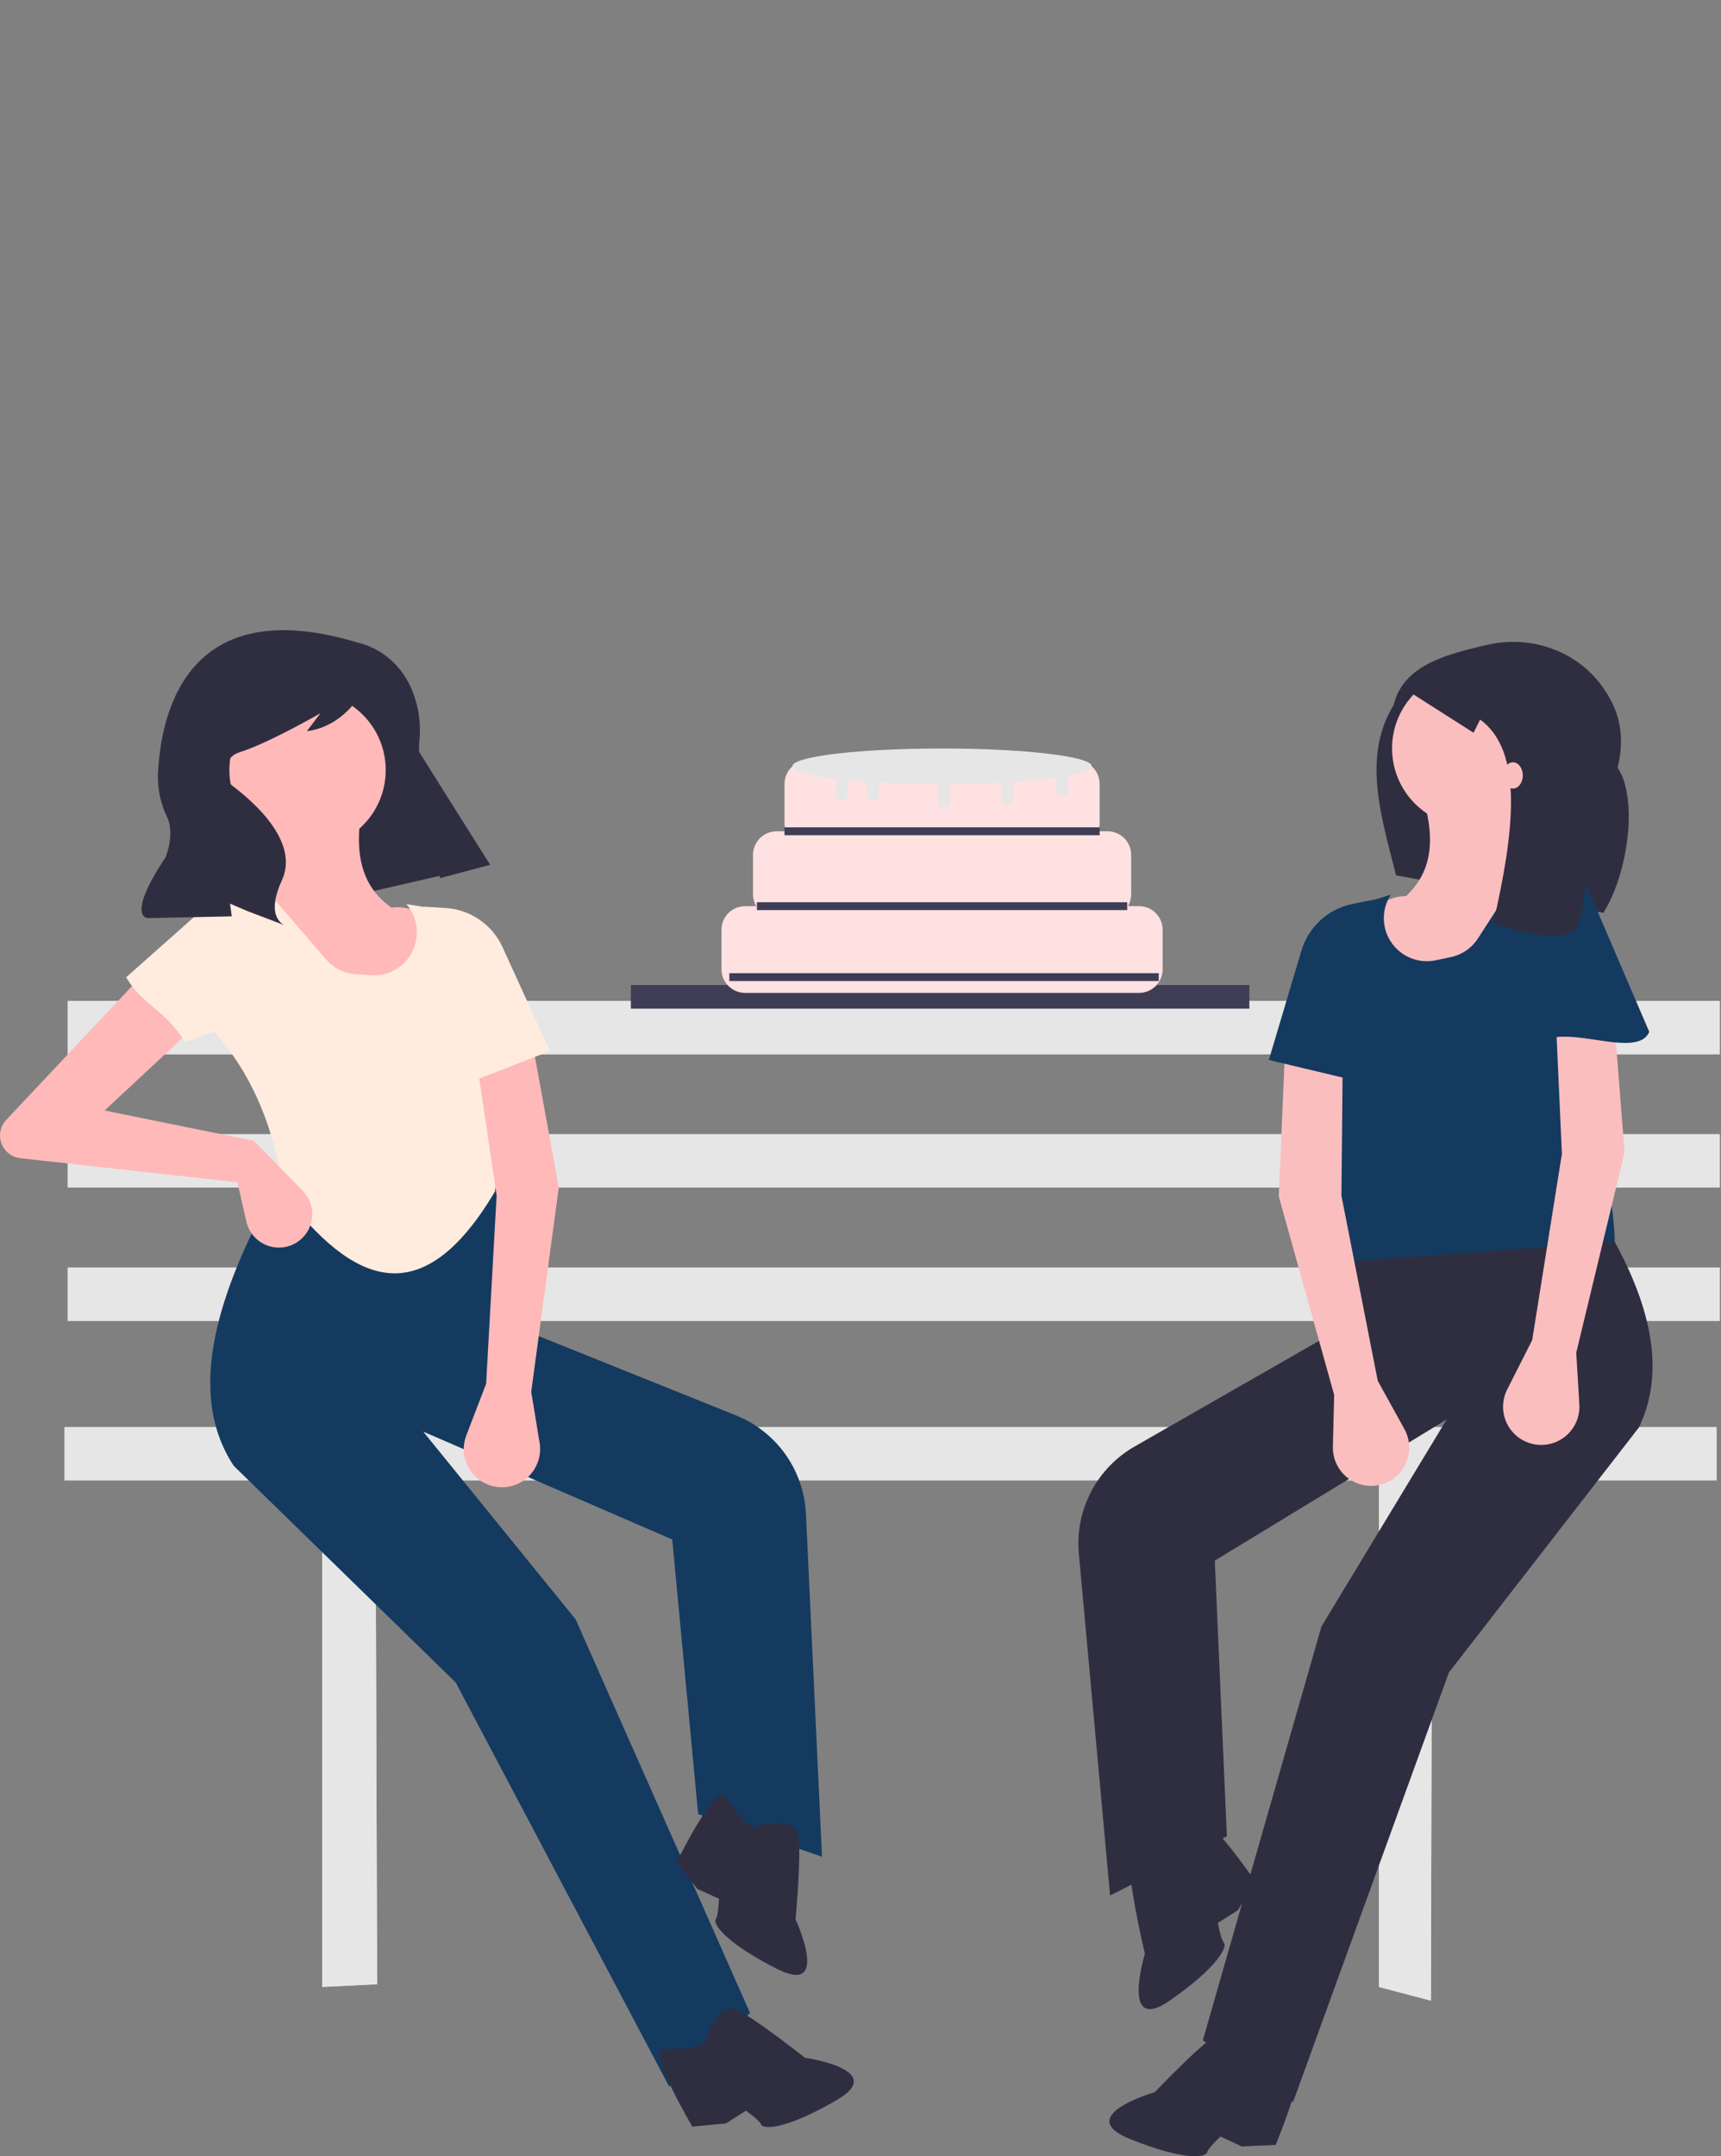 <?xml version="1.0" encoding="UTF-8"?> <svg xmlns="http://www.w3.org/2000/svg" width="591" height="740" viewBox="0 0 591 740" fill="none"><rect x="0" y="0" width="591" height="740" fill="#808080" stroke="none"/> <g clip-path="url(#clip0)"> <path d="M589.458 489.77H22.16V508.07H110.635V681.92L129.503 680.981L128.935 508.07H473.533V681.92L491.371 686.617L491.833 508.07H589.458V489.77Z" fill="#E6E6E6"></path> <path d="M590.575 435.021H23.277V453.321H590.575V435.021Z" fill="#E6E6E6"></path> <path d="M590.575 389.271H23.277V407.571H590.575V389.271Z" fill="#E6E6E6"></path> <path d="M590.575 343.521H23.277V361.821H590.575V343.521Z" fill="#E6E6E6"></path> <path d="M589.458 489.77H22.16V508.07H110.635V681.92L129.503 680.981L128.935 508.07H473.533V681.92L491.371 686.617L491.833 508.07H589.458V489.77Z" fill="#E6E6E6"></path> <path d="M590.575 435.021H23.277V453.321H590.575V435.021Z" fill="#E6E6E6"></path> <path d="M590.575 389.271H23.277V407.571H590.575V389.271Z" fill="#E6E6E6"></path> <path d="M590.575 343.521H23.277V361.821H590.575V343.521Z" fill="#E6E6E6"></path> <path d="M168.216 296.657L94.102 313.618L62.788 254.558L126.161 229.816L168.216 296.657Z" fill="#2F2E41"></path> <path d="M429.031 338.052H216.645V346.168H429.031V338.052Z" fill="#3F3D56"></path> <path d="M391.153 310.996H387.352C388.07 309.764 388.447 308.364 388.447 306.938V293.41C388.447 292.344 388.237 291.289 387.829 290.304C387.421 289.319 386.824 288.424 386.07 287.671C385.316 286.917 384.421 286.319 383.437 285.911C382.452 285.503 381.396 285.293 380.331 285.293H377.153C377.464 284.425 377.623 283.51 377.625 282.588V269.06C377.625 267.994 377.415 266.939 377.007 265.954C376.599 264.969 376.001 264.074 375.248 263.321C374.494 262.567 373.599 261.969 372.614 261.561C371.63 261.153 370.574 260.943 369.508 260.943H277.519C276.454 260.943 275.398 261.153 274.413 261.561C273.429 261.969 272.534 262.567 271.78 263.321C271.026 264.074 270.428 264.969 270.021 265.954C269.613 266.939 269.403 267.994 269.403 269.06V282.588C269.405 283.51 269.564 284.425 269.875 285.293H266.697C265.631 285.293 264.576 285.503 263.591 285.911C262.606 286.319 261.712 286.917 260.958 287.671C260.204 288.424 259.606 289.319 259.198 290.304C258.79 291.289 258.581 292.344 258.581 293.41V306.938C258.58 308.364 258.958 309.764 259.675 310.996H255.875C254.809 310.996 253.754 311.206 252.769 311.614C251.784 312.022 250.889 312.62 250.136 313.373C249.382 314.127 248.784 315.022 248.376 316.007C247.968 316.991 247.758 318.047 247.758 319.113V332.641C247.758 333.706 247.968 334.762 248.376 335.747C248.784 336.731 249.382 337.626 250.136 338.38C250.889 339.134 251.784 339.732 252.769 340.139C253.754 340.547 254.809 340.757 255.875 340.757H391.153C392.219 340.757 393.274 340.547 394.259 340.139C395.244 339.732 396.138 339.134 396.892 338.38C397.646 337.626 398.244 336.731 398.652 335.747C399.059 334.762 399.269 333.706 399.269 332.641V319.113C399.269 318.047 399.059 316.991 398.652 316.007C398.244 315.022 397.646 314.127 396.892 313.373C396.138 312.62 395.244 312.022 394.259 311.614C393.274 311.206 392.219 310.996 391.153 310.996Z" fill="#FFE1E1"></path> <path d="M374.919 262.973C374.919 259.61 351.904 256.885 323.514 256.885C295.123 256.885 272.108 259.61 272.108 262.973C272.108 264.643 277.792 266.155 286.989 267.255V272.78C286.99 273.228 287.169 273.658 287.486 273.974C287.802 274.291 288.232 274.47 288.68 274.471H289.356C289.804 274.47 290.234 274.291 290.551 273.974C290.867 273.658 291.046 273.228 291.047 272.78V267.692C293.167 267.896 295.431 268.08 297.811 268.244V272.78C297.813 273.228 297.991 273.658 298.308 273.974C298.625 274.291 299.054 274.47 299.502 274.471H300.179C300.627 274.47 301.056 274.291 301.373 273.974C301.69 273.658 301.868 273.228 301.87 272.78V268.494C308.074 268.836 314.948 269.034 322.197 269.056C322.173 269.169 322.161 269.283 322.161 269.398V275.486C322.163 275.934 322.341 276.363 322.658 276.68C322.975 276.997 323.404 277.175 323.852 277.177H324.529C324.977 277.175 325.406 276.997 325.723 276.68C326.04 276.363 326.218 275.934 326.22 275.486V269.398C326.219 269.282 326.207 269.166 326.183 269.052C332.416 269.014 338.353 268.844 343.806 268.566V274.133C343.807 274.581 343.986 275.01 344.302 275.327C344.619 275.644 345.049 275.823 345.497 275.824H346.173C346.621 275.823 347.051 275.644 347.367 275.327C347.684 275.01 347.863 274.581 347.864 274.133V268.335C353.556 267.971 358.597 267.484 362.745 266.904V271.427C362.746 271.875 362.925 272.305 363.241 272.622C363.558 272.939 363.988 273.117 364.436 273.118H365.112C365.56 273.117 365.989 272.938 366.306 272.622C366.623 272.305 366.802 271.875 366.803 271.427V266.254C371.933 265.307 374.919 264.181 374.919 262.973Z" fill="#E6E6E6"></path> <path d="M377.625 283.94H269.403V286.646H377.625V283.94Z" fill="#3F3D56"></path> <path d="M387.094 309.643H259.933V312.349H387.094V309.643Z" fill="#3F3D56"></path> <path d="M397.917 333.993H250.464V336.699H397.917V333.993Z" fill="#3F3D56"></path> <path d="M550.595 313.288L479.428 300.433C474.452 280.684 467.598 259.819 478.591 241.955C481.805 228.466 496.247 224.607 510.893 221.274C525.592 217.928 541.158 223.212 550.061 235.377C556.39 244.025 558.077 252.694 555.51 263.469C562.569 273.956 559.197 299.624 550.595 313.288Z" fill="#2F2E41"></path> <path d="M444.037 721.45L413.053 700.27L453.797 558.194L496.779 487.176L417.166 535.604L421.317 630.181L381.209 650.523L370.48 533.207C369.811 525.891 371.258 518.536 374.649 512.019C378.04 505.502 383.233 500.097 389.609 496.447L455.225 458.88L460.413 404.922L532.819 393.807C560.812 429.904 575.681 463.029 562.827 489.878L497.563 573.986L444.037 721.45Z" fill="#2F2E41"></path> <path d="M428.835 706.102C428.835 706.102 423.301 694.958 417.545 698.5C411.788 702.042 396.511 718.053 396.511 718.053C396.511 718.053 368.394 726.094 387.801 733.992C407.208 741.891 414.145 740.268 414.514 738.718C414.884 737.169 419.09 733.258 419.09 733.258L426.47 736.653L438.056 736.138C438.056 736.138 449.506 708.693 444.594 708.69C439.682 708.686 429.277 711.12 428.835 706.102Z" fill="#2F2E41"></path> <path d="M400.788 636.948C400.788 636.948 388.43 635.504 388.256 642.261C388.083 649.017 393.164 670.557 393.164 670.557C393.164 670.557 384.56 698.506 401.769 686.553C418.977 674.6 421.403 667.901 420.306 666.746C419.209 665.591 418.227 659.932 418.227 659.932L425.099 655.601L430.989 645.611C430.989 645.611 414.238 621.039 411.555 625.153C408.872 629.268 405.234 639.316 400.788 636.948Z" fill="#2F2E41"></path> <path d="M504.889 283.681C519.715 283.681 531.735 271.662 531.735 256.836C531.735 242.009 519.715 229.99 504.889 229.99C490.063 229.99 478.043 242.009 478.043 256.836C478.043 271.662 490.063 283.681 504.889 283.681Z" fill="#FBBEBE"></path> <path d="M520.147 344.027L454.306 343.674C461.519 324.896 469.246 307.621 482.844 307.544C493.567 297.581 492.396 284.123 487.304 269.511L520.812 273.661C519.256 283.319 521.485 291.301 529.929 296.53C521.418 312.892 516.659 328.875 520.147 344.027Z" fill="#FBBEBE"></path> <path d="M554.5 426.208L463.188 432.971L456.269 390.137C437.199 371.925 439.495 353.581 457.105 335.142L463.533 311.376L477.593 307.06C476.003 309.511 475.175 312.379 475.213 315.3C475.252 318.222 476.155 321.066 477.81 323.474C479.464 325.882 481.795 327.746 484.508 328.831C487.221 329.915 490.195 330.171 493.053 329.566L498.202 328.477C500.111 328.073 501.92 327.295 503.526 326.189C505.133 325.083 506.504 323.67 507.562 322.031L526.095 293.317L535.749 294.512C536.843 294.648 537.868 295.121 538.68 295.867C539.492 296.613 540.051 297.593 540.28 298.672L549.234 340.991C537.991 357.556 554.573 403.686 554.5 426.208Z" fill="#143A60"></path> <path d="M473.117 473.874L482.298 490.494C483.195 492.117 483.738 493.913 483.889 495.762C484.041 497.61 483.798 499.47 483.178 501.218C482.557 502.966 481.573 504.563 480.289 505.902C479.006 507.242 477.453 508.293 475.733 508.988C473.718 509.802 471.532 510.102 469.372 509.862C467.211 509.621 465.145 508.847 463.358 507.609C461.571 506.371 460.12 504.708 459.136 502.77C458.151 500.833 457.664 498.68 457.718 496.507L458.159 478.743L439.133 410.585L441.142 363.536L461.074 366.751L460.654 410.346L473.117 473.874Z" fill="#FBBEBE"></path> <path d="M526.163 459.926L517.577 476.861C516.739 478.515 516.261 480.329 516.175 482.182C516.089 484.035 516.397 485.885 517.079 487.61C517.761 489.335 518.802 490.895 520.132 492.188C521.462 493.481 523.051 494.477 524.795 495.11C526.838 495.853 529.033 496.075 531.184 495.758C533.334 495.44 535.372 494.594 537.113 493.293C538.855 491.993 540.246 490.279 541.161 488.308C542.076 486.336 542.487 484.168 542.356 481.998L541.284 464.261L557.88 395.471L554.203 348.522L534.398 352.443L536.364 395.995L526.163 459.926Z" fill="#FBBEBE"></path> <path d="M466.186 371.035L435.719 363.777L446.925 326.243C448.122 322.232 450.388 318.624 453.48 315.803C456.571 312.982 460.372 311.056 464.475 310.231L471.824 308.752L466.186 371.035Z" fill="#143A60"></path> <path d="M526.516 360.859L527.126 337.257L532.857 298.785C533.042 297.539 533.665 296.401 534.615 295.573C535.564 294.746 536.777 294.283 538.036 294.269C539.101 294.258 540.145 294.567 541.031 295.158L566.362 354.127C561.717 364.878 532.492 348.052 526.516 360.859Z" fill="#143A60"></path> <path d="M229.803 716.119L257.579 690.878L197.676 555.758L145.333 491.328L230.852 528.343L239.751 622.592L282.276 637.223L276.764 519.546C276.42 512.207 273.975 505.122 269.72 499.134C265.464 493.145 259.577 488.505 252.76 485.767L182.599 457.584L170.038 404.853L96.791 403.805C74.03 443.409 63.859 478.265 80.285 503.091L156.499 577.421L229.803 716.119Z" fill="#143A60"></path> <path d="M242.749 698.826C242.749 698.826 246.697 687.026 252.886 689.742C259.075 692.458 276.41 706.216 276.41 706.216C276.41 706.216 305.366 710.312 287.23 720.805C269.093 731.299 261.999 730.646 261.42 729.162C260.842 727.677 256.137 724.383 256.137 724.383L249.295 728.761L237.748 729.844C237.748 729.844 222.63 704.235 227.495 703.556C232.36 702.877 243.002 703.857 242.749 698.826Z" fill="#2F2E41"></path> <path d="M261.016 626.47C261.016 626.47 273.058 623.34 274.159 630.008C275.26 636.677 273.19 658.711 273.19 658.711C273.19 658.711 285.558 685.211 266.869 675.739C248.179 666.266 244.855 659.965 245.783 658.67C246.711 657.375 246.905 651.635 246.905 651.635L239.502 648.29L232.293 639.205C232.293 639.205 245.505 612.563 248.728 616.269C251.952 619.975 256.938 629.427 261.016 626.47Z" fill="#2F2E41"></path> <path d="M105.612 291.139C120.439 291.139 132.458 279.12 132.458 264.294C132.458 249.467 120.439 237.448 105.612 237.448C90.786 237.448 78.767 249.467 78.767 264.294C78.767 279.12 90.786 291.139 105.612 291.139Z" fill="#FFB9B9"></path> <path d="M102.494 352.755L167.661 343.348C157.933 325.74 147.903 309.693 134.424 311.487C122.432 303.094 121.74 289.602 124.773 274.43L92.155 283.149C95.025 292.502 93.915 300.714 86.271 307.055C96.952 322.091 103.864 337.268 102.494 352.755Z" fill="#FFB9B9"></path> <path d="M97.569 409.905C120.725 440.054 144.472 451.966 170.003 408.869L172.108 389.638C188.491 368.977 183.693 351.123 163.715 335.282L154.078 312.626L139.558 310.285C141.47 312.494 142.685 315.22 143.049 318.119C143.412 321.019 142.909 323.96 141.601 326.573C140.294 329.186 138.242 331.353 135.703 332.8C133.165 334.247 130.255 334.91 127.341 334.704L122.091 334.333C120.145 334.196 118.246 333.675 116.503 332.8C114.759 331.925 113.207 330.714 111.933 329.237L89.627 303.345L80.228 305.858C79.163 306.142 78.214 306.752 77.512 307.603C76.81 308.453 76.391 309.501 76.313 310.601L73.266 353.749C86.681 368.61 94.399 387.607 97.569 409.905Z" fill="#FFECDE"></path> <path d="M87.203 391.536L35.917 381.122L69.98 349.428L57.015 325.983L1.959 384.542C1.013 385.618 0.381 386.932 0.13 388.343C-0.12 389.753 0.021 391.205 0.539 392.54C1.056 393.876 1.93 395.044 3.065 395.917C4.201 396.79 5.554 397.335 6.977 397.493L81.541 405.751L84.6 419.244C85.007 421.039 85.841 422.71 87.029 424.115C88.218 425.52 89.728 426.618 91.43 427.316C93.133 428.015 94.979 428.293 96.812 428.128C98.645 427.962 100.411 427.358 101.962 426.366C103.397 425.448 104.609 424.221 105.51 422.776C106.412 421.33 106.98 419.702 107.173 418.009C107.366 416.317 107.18 414.603 106.627 412.991C106.075 411.379 105.17 409.911 103.979 408.693L87.203 391.536Z" fill="#FFB9B9"></path> <path d="M166.94 474.897L160.132 492.622C159.467 494.354 159.177 496.207 159.281 498.059C159.386 499.91 159.882 501.719 160.737 503.365C161.592 505.011 162.787 506.457 164.242 507.607C165.697 508.758 167.38 509.586 169.179 510.037C171.287 510.566 173.494 510.563 175.601 510.027C177.707 509.492 179.648 508.44 181.247 506.969C182.847 505.497 184.055 503.65 184.764 501.595C185.472 499.54 185.659 497.342 185.306 495.197L182.425 477.662L191.894 407.535L183.431 361.209L164.132 367.136L170.545 410.258L166.94 474.897Z" fill="#FFB9B9"></path> <path d="M159.658 372.082L188.837 360.702L172.573 325.066C170.836 321.259 168.095 317.996 164.645 315.628C161.194 313.259 157.165 311.874 152.987 311.621L145.505 311.167L159.658 372.082Z" fill="#FFECDE"></path> <path d="M63.539 357.542L94.65 347.01L83.681 309.691C83.326 308.483 82.552 307.441 81.498 306.752C80.444 306.063 79.179 305.772 77.93 305.931C76.873 306.066 75.882 306.516 75.085 307.223L43.305 335.418C49.385 345.427 55.858 345.679 63.539 357.542Z" fill="#FFECDE"></path> <path d="M123.447 220.709C123.447 220.709 139.865 223.798 143.662 244.274C144.256 247.727 144.364 251.246 143.983 254.729C143.604 258.671 144.154 266.996 152.712 276.798C158.297 283.156 163.5 289.838 168.295 296.811L151.14 301.378L143.475 272.954C139.759 259.174 134.034 246.016 126.484 233.903L126.327 233.65C126.327 233.65 120.629 248.875 105.357 250.962L110.066 244.763C110.066 244.763 92.213 255.083 82.098 258.236C80.944 258.596 79.91 259.264 79.107 260.168C78.304 261.072 77.763 262.178 77.543 263.367C77.322 264.556 77.43 265.783 77.855 266.915C78.28 268.047 79.005 269.041 79.954 269.792C80.025 269.848 80.099 269.905 80.173 269.961C87.612 275.612 102.79 289.095 96.794 302.137C90.798 315.18 97.79 317.558 97.79 317.558L84.896 312.653L78.995 310.126L79.591 314.49L50.782 315.093C50.782 315.093 42.997 315.046 56.825 294.265C56.825 294.265 60.162 286.473 57.423 280.52C55.224 276.012 54.13 271.046 54.229 266.031C55.1 245.081 63.926 202.458 123.447 220.709Z" fill="#2F2E41"></path> <path d="M481.225 235.691L506.026 251.474L508.281 246.965C523.254 257.783 520.039 285.452 512.79 316.858C512.79 316.858 538.99 326.471 542.1 316.858C547.635 299.75 543.227 259.365 543.227 259.365L534.209 235.691L519.554 227.8L507.153 226.673C507.153 226.673 495.88 221.036 481.225 235.691Z" fill="#2F2E41"></path> <path d="M519.554 270.638C521.422 270.638 522.936 268.619 522.936 266.129C522.936 263.638 521.422 261.62 519.554 261.62C517.686 261.62 516.172 263.638 516.172 266.129C516.172 268.619 517.686 270.638 519.554 270.638Z" fill="#FBBEBE"></path> </g> <defs> <clipPath id="clip0"> <rect width="590.575" height="740" fill="white"></rect> </clipPath> </defs> </svg> 